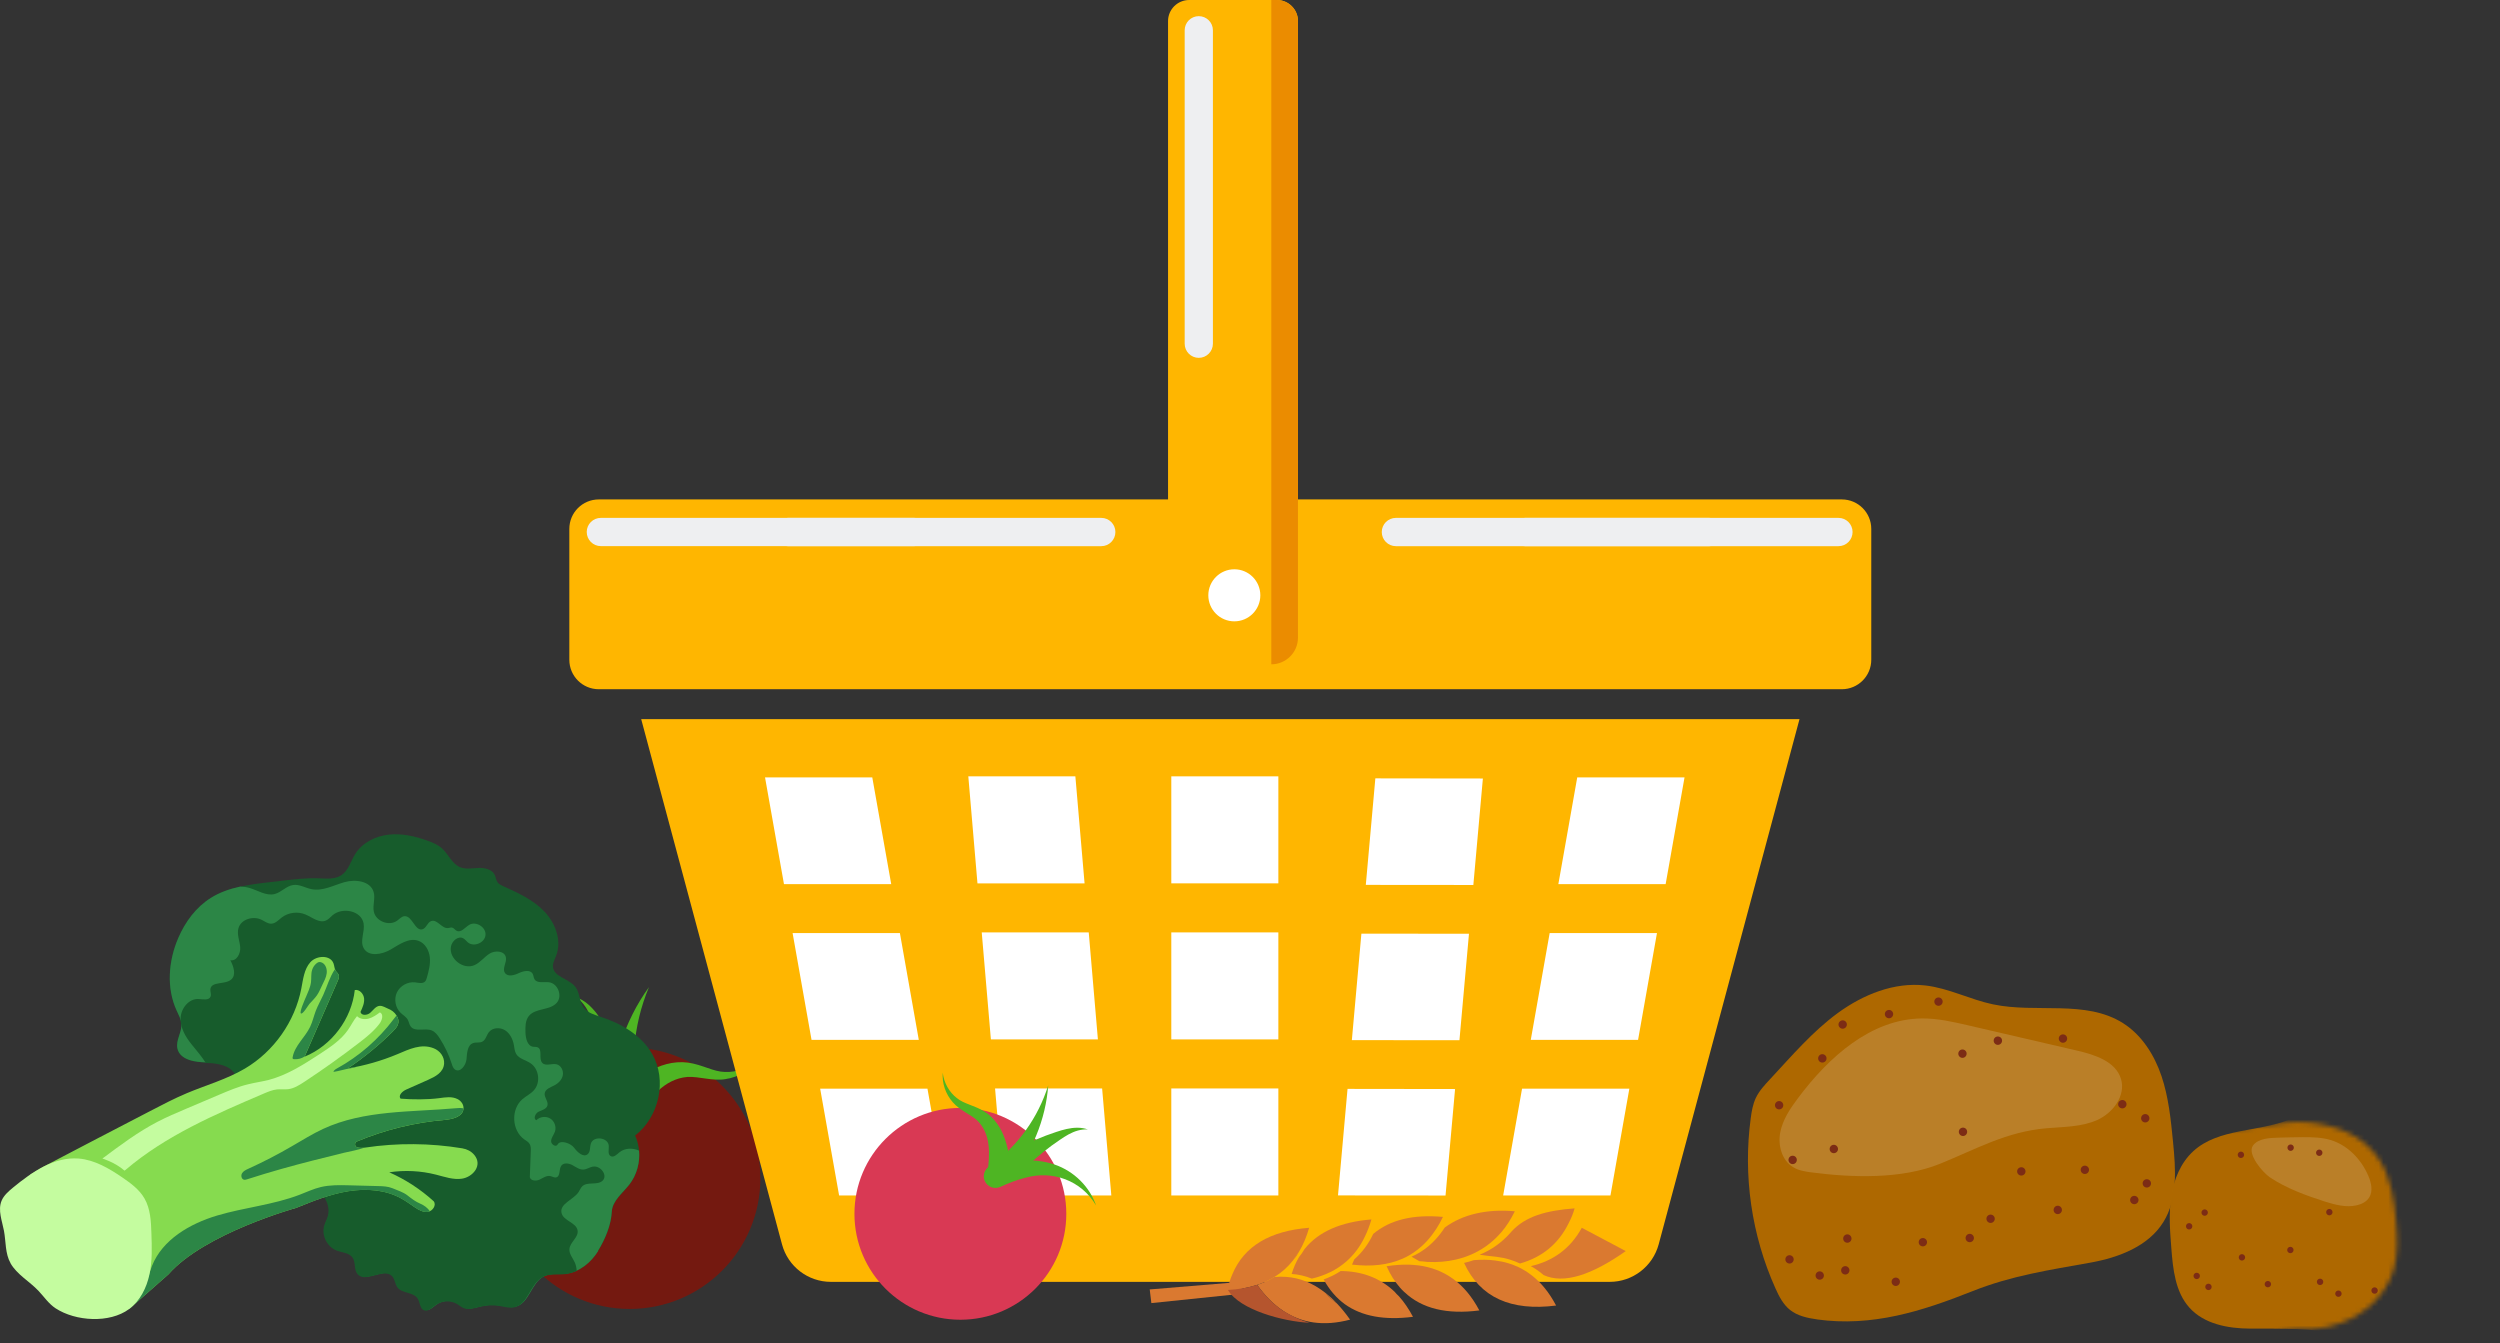 <?xml version="1.0" encoding="UTF-8"?>
<svg xmlns="http://www.w3.org/2000/svg" xmlns:xlink="http://www.w3.org/1999/xlink" viewBox="0 0 521.45 280.13">
  <rect x="0" y="0" width="521.45" height="280.13" fill="#333333" stroke="none"/>
  <defs>
    <style>
      .cls-1 {
        fill: #eeeff1;
      }

      .cls-2 {
        mask: url(#mask);
      }

      .cls-3 {
        fill: #c4fc9f;
      }

      .cls-4 {
        fill: #ae6800;
      }

      .cls-5 {
        fill: #ecddc7;
      }

      .cls-6 {
        fill: #175c2c;
      }

      .cls-7 {
        fill: #741910;
      }

      .cls-8 {
        isolation: isolate;
      }

      .cls-9 {
        fill: #eb8c00;
      }

      .cls-10 {
        fill: #da7930;
      }

      .cls-11 {
        fill: #ffb600;
      }

      .cls-12 {
        fill: #2c8646;
      }

      .cls-13 {
        fill: #fff;
      }

      .cls-14 {
        fill: #86db4f;
      }

      .cls-15 {
        mix-blend-mode: lighten;
        opacity: .2;
      }

      .cls-16 {
        fill: #7c2c15;
      }

      .cls-17 {
        fill: #b5552e;
      }

      .cls-18 {
        fill: #4eb523;
      }

      .cls-19 {
        fill: #d93954;
      }
    </style>
    <mask id="mask" x="451.66" y="227.99" width="69.79" height="52.14" maskUnits="userSpaceOnUse">
      <g id="mask8_12006_14402" data-name="mask8 12006 14402">
        <path class="cls-13" d="M478.96,277.26c4.3.27,8.72-.57,12.44-2.73,3.73-2.16,6.72-5.69,7.9-9.83.94-3.26.76-6.74.44-10.12-.39-4.36-1.05-8.88-3.4-12.58-3.26-5.12-8.87-7.3-14.87-7.89-1.57-.15-3.14-.13-4.7.04l-1.8.2-13.93,1.97s-9.36,2.96-9.38,10.6.06,21.97.06,21.97c0,0,2.23,8.84,12.18,9.45,4.25.26,7.61.1,10.08-.17.96-.1,4.97-.92,4.97-.92h.01Z"/>
      </g>
    </mask>
  </defs>
  <g class="cls-8">
    <g id="illustrations">
      <g>
        <path class="cls-7" d="M131.34,273.02c15.05,0,27.26-12.2,27.26-27.26s-12.21-27.26-27.26-27.26-27.26,12.21-27.26,27.26,12.21,27.26,27.26,27.26Z"/>
        <path class="cls-18" d="M106.01,221.63c6.83-4.21,15.96-2.51,21.77,3.18,1.99,1.81,3.7,3.85,5.26,5.93,1.02,1.32.75,3.23-.59,4.22-1.49,1.15-3.73.59-4.51-1.11-1.01-2.14-2.13-4.17-3.47-6.02-4.02-5.88-11.36-8.72-18.47-6.19h0Z"/>
        <path class="cls-18" d="M120.22,208.01c3.52,1.31,5.45,5.12,7.26,8.17,1.81,3.23,3.38,6.65,4.67,10.22,1.24,3.78-4.21,5.75-5.67,2.04-.53-3.7-.77-7.46-1.76-11.16-.92-3.35-1.52-7.05-4.48-9.26h0Z"/>
        <path class="cls-18" d="M127.35,231.34c-.08-9.37,2.89-18.37,8.01-25.44-3.39,8.06-4,16.89-2.08,24.75.83,4.4-5.73,5.16-5.93.69Z"/>
        <path class="cls-18" d="M128.17,229.47c3.76-4.15,9.18-8.62,15.34-7.83,3.09.45,5.26,1.91,7.72,1.95,2.46.1,5.07-.83,7-2.66-1.55,2.16-4.07,3.74-6.91,4.15-2.63.47-5.47-.59-7.95-.45-4.9.42-7.97,4.52-10.5,8.52-2.49,3.56-7.56-.4-4.7-3.67h0Z"/>
        <g>
          <path class="cls-6" d="M49.39,224.96c-.13-2.54-3.47-3.36-6.03-3.35-2.56.01-5.87-.46-6.38-2.95-.35-1.7.96-3.35.85-5.08-.06-.98-.58-1.87-.99-2.77-2.18-4.71-1.73-10.34.32-15.12,1.44-3.35,3.7-6.44,6.8-8.38,3.59-2.25,7.96-2.8,12.17-3.29.95-.11,1.9-.22,2.85-.33,2.48-.29,4.98-.58,7.48-.49,1.62.06,3.37.25,4.73-.64,1.49-.98,1.96-2.92,2.9-4.43,1.47-2.36,4.21-3.73,6.97-4.04,2.76-.31,5.55.33,8.16,1.28,1.06.38,2.13.83,2.96,1.58,1.36,1.22,2.07,3.19,3.74,3.91,1.2.52,2.57.23,3.88.18,1.3-.05,2.84.27,3.4,1.46.24.51.26,1.11.6,1.56.28.37.72.57,1.14.77,3.08,1.38,6.24,2.83,8.59,5.27,2.34,2.44,3.69,6.13,2.46,9.27-.29.73-.71,1.46-.66,2.24.14,2.18,3.35,2.5,4.68,4.23.95,1.23.8,3.06,1.72,4.31.8,1.1,2.23,1.5,3.53,1.93,4.3,1.38,8.49,3.82,10.76,7.73,3.17,5.48,1.47,13.17-3.55,17.04,1.49,3.26,1.02,7.34-1.16,10.17-1.41,1.85-3.58,3.42-3.71,5.74-.14,2.82-1.4,5.78-2.88,8.17-1.48,2.39-3.85,4.39-6.65,4.71-1.58.19-3.27-.14-4.68.57-2.67,1.35-3.07,5.73-5.99,6.36-.98.21-1.99-.1-2.99-.26-1.35-.22-2.73-.18-4.06.13-1.16.27-2.39.75-3.5.3-.48-.2-.88-.56-1.33-.83-1.38-.84-3.27-.75-4.57.22-.74.55-1.54,1.41-2.39,1.05-.88-.36-.8-1.64-1.32-2.45-.89-1.39-3.24-1.01-4.23-2.33-.49-.67-.5-1.63-1.04-2.27-1.69-1.95-5.62,1.49-7.27-.5-.77-.93-.34-2.43-1.02-3.42-.69-1.03-2.18-1.05-3.34-1.49-1.97-.74-3.17-3.11-2.59-5.14.2-.72.58-1.36.77-2.07.68-2.51-1.14-5.06-3.34-6.44-2.2-1.38-4.79-1.99-7.06-3.26-3.4-1.89-5.92-5.26-6.79-9.05-.76-3.33-1.8-6.37-1.97-9.8h.03Z"/>
          <path class="cls-12" d="M124.72,260.91c1.48-2.39,2.73-5.35,2.88-8.16.12-2.32,2.29-3.91,3.71-5.74,1.52-1.98,2.2-4.55,1.98-7.02-1.35-.59-2.97-.56-4.1.37-.54.45-1.18,1.12-1.8.79-.69-.35-.37-1.37-.41-2.14-.1-1.77-3.19-2.17-3.74-.48-.24.74-.06,1.69-.65,2.2-.9.77-2.13-.38-2.84-1.33-.7-.95-2.9-1.73-3.44-.68-.33.64-1.39,0-1.36-.72.03-.71.57-1.3.8-1.97.34-.99-.09-2.19-.99-2.73-.9-.55-2.16-.39-2.89.36-.7-.31-.22-1.44.47-1.78.7-.34,1.62-.53,1.84-1.28.25-.85-.69-1.67-.57-2.56.14-.88,1.18-1.23,1.97-1.63.86-.43,1.63-1.18,1.81-2.13.19-.95-.36-2.06-1.3-2.29-1-.23-2.27.46-2.98-.29-.82-.86.12-2.77-.97-3.25-.3-.12-.64-.07-.97-.12-1.22-.22-1.53-1.8-1.57-3.04-.03-1.17-.03-2.44.7-3.36,1.37-1.72,4.4-1.12,5.84-2.78,1.24-1.41.21-4.06-1.65-4.27-1.08-.13-2.49.29-3.02-.66-.19-.33-.18-.75-.36-1.09-.51-.94-1.92-.61-2.89-.16-.97.47-2.34.84-2.91-.06-.61-.94.46-2.19.2-3.28-.31-1.31-2.22-1.43-3.36-.74-1.14.7-1.96,1.88-3.18,2.42-2.32,1.03-5.34-1.32-4.92-3.82.2-1.21,1.52-2.37,2.59-1.77.36.2.61.56.93.83,1.25,1.07,3.57.11,3.7-1.54.13-1.64-2.02-2.95-3.42-2.09-.87.54-1.71,1.7-2.61,1.22-.35-.18-.57-.59-.95-.67-.27-.05-.54.08-.81.11-1.33.16-2.3-1.93-3.55-1.46-.79.29-.99,1.44-1.78,1.7-1.58.52-2.13-2.86-3.79-2.72-.59.05-1.02.57-1.5.92-1.66,1.23-4.45.17-4.88-1.85-.29-1.35.35-2.8-.05-4.13-.68-2.28-3.79-2.69-6.07-2.04-2.29.65-4.56,1.94-6.89,1.46-1.3-.26-2.52-1.06-3.83-.86-1.42.2-2.46,1.52-3.85,1.88-1.79.45-3.51-.78-5.29-1.28-.64-.18-1.27-.26-1.91-.27-2.16.48-4.24,1.18-6.11,2.36-3.1,1.94-5.36,5.02-6.8,8.38-2.05,4.77-2.5,10.41-.32,15.13.41.9.92,1.78.99,2.77.11,1.72-1.19,3.38-.85,5.07.51,2.5,3.82,2.96,6.38,2.95,2.55,0,5.9.81,6.03,3.36.17,3.41,1.21,6.46,1.97,9.79.86,3.79,3.4,7.16,6.79,9.05,2.27,1.26,4.86,1.88,7.06,3.26,2.2,1.38,4.01,3.94,3.34,6.44-.2.71-.57,1.36-.77,2.07-.57,2.03.63,4.39,2.59,5.15,1.16.44,2.63.45,3.34,1.49.68,1,.25,2.49,1.02,3.41,1.65,2,5.58-1.45,7.28.51.54.63.55,1.58,1.04,2.26.97,1.32,3.34.95,4.23,2.34.52.8.44,2.08,1.32,2.44.85.36,1.65-.5,2.39-1.05,1.3-.96,3.18-1.06,4.57-.22.45.27.85.63,1.33.83,1.1.45,2.34-.02,3.5-.29,1.33-.32,2.72-.37,4.07-.14.99.17,2,.48,2.99.26,2.92-.62,3.32-5.01,5.99-6.36,1.41-.71,3.11-.38,4.68-.56,2.79-.33,5.17-2.33,6.65-4.72h-.04Z"/>
          <path class="cls-6" d="M123.61,243.33c-.66.15-1.26.59-1.94.62-.84.03-1.56-.54-2.3-.94s-1.81-.54-2.3.14c-.53.75-.14,2.17-1.03,2.42-.42.12-.84-.18-1.27-.27-.79-.15-1.51.41-2.24.75-.73.33-1.85.26-2.02-.52.07-1.8.14-3.61.2-5.42.02-.52.03-1.08-.25-1.52-.25-.42-.7-.65-1.1-.93-2.62-1.86-2.84-6.26-.41-8.38.77-.67,1.74-1.11,2.41-1.87,1.44-1.59,1.09-4.44-.7-5.64-1.01-.68-2.39-.91-3-1.95-.32-.55-.36-1.21-.47-1.82-.22-1.22-.8-2.45-1.85-3.11s-2.61-.58-3.37.4c-.5.65-.65,1.62-1.39,1.99-.57.28-1.28.07-1.88.28-1.24.42-1.28,2.1-1.4,3.4-.13,1.3-1.37,2.88-2.43,2.1-.36-.27-.52-.75-.65-1.18-.6-1.88-1.45-3.67-2.52-5.33-.42-.66-.92-1.32-1.64-1.62-1.44-.58-3.5.41-4.41-.85-.3-.4-.36-.95-.6-1.39-.33-.6-.97-.94-1.47-1.42-1.12-1.06-1.45-2.87-.79-4.27.66-1.39,2.26-2.28,3.79-2.1.72.09,1.58.34,2.08-.18.2-.21.29-.51.37-.79.4-1.4.78-2.84.62-4.28-.16-1.44-.98-2.91-2.35-3.41-1.97-.73-4,.74-5.81,1.81-1.81,1.06-4.61,1.57-5.63-.27-.85-1.52.28-3.44-.02-5.16-.46-2.69-4.45-3.48-6.5-1.7-.43.38-.82.85-1.35,1.08-1.41.62-2.85-.67-4.28-1.26-1.61-.68-3.57-.43-4.95.63-.68.53-1.31,1.26-2.17,1.29-.74.03-1.36-.49-2.02-.81-1.76-.88-4.33-.12-4.84,1.78-.35,1.27.26,2.59.37,3.92.12,1.32-.75,2.98-2.06,2.73.68,1.29,1.28,3.07.19,4.02-1.28,1.13-4.15.33-4.35,2.02-.06.51.24,1.06.04,1.54-.34.86-1.6.56-2.52.51-2.02-.1-3.66,1.96-3.73,3.99-.07,2.02,1.02,3.91,2.3,5.48,1.14,1.41,2.14,2.57,2.96,3.88h.26c2.55,0,5.9.81,6.03,3.35.17,3.42,1.21,6.47,1.97,9.8.86,3.79,3.4,7.16,6.79,9.05,2.27,1.26,4.86,1.88,7.06,3.26,2.2,1.38,4.01,3.94,3.34,6.44-.2.71-.57,1.35-.77,2.07-.57,2.03.63,4.39,2.59,5.14,1.16.44,2.63.46,3.34,1.49.68,1,.25,2.49,1.02,3.42,1.65,2,5.58-1.45,7.28.51.54.63.55,1.58,1.04,2.26.97,1.32,3.34.94,4.23,2.33.52.81.44,2.09,1.32,2.45.85.36,1.65-.5,2.39-1.05,1.3-.97,3.18-1.06,4.57-.22.45.27.85.63,1.33.83,1.1.45,2.34-.03,3.5-.3,1.33-.31,2.72-.36,4.07-.13.99.17,2,.47,2.99.26,2.92-.63,3.32-5.01,5.99-6.36,1.41-.71,3.11-.38,4.68-.57.81-.09,1.59-.33,2.33-.68-.02-.59-.14-1.18-.38-1.73-.42-.94-1.22-1.8-1.13-2.83.12-1.42,1.9-2.4,1.71-3.82-.22-1.71-2.99-2.02-3.36-3.71-.42-1.93,2.47-2.71,3.57-4.36.25-.39.42-.85.75-1.18,1.08-1.06,3.18-.13,4.26-1.19,1.14-1.12-.51-3.27-2.08-2.9l-.03-.02Z"/>
          <path class="cls-14" d="M6.28,245c.84-.43,1.94-1.21,2.77-1.65,7.46-3.94,14.79-7.7,22.28-11.61,2.51-1.31,5.02-2.62,7.63-3.72,4.05-1.7,8.34-2.9,12.13-5.14,6.04-3.57,10.43-9.81,11.76-16.7.37-1.92.58-4.01,1.87-5.47,1.3-1.46,4.2-1.58,4.85.26.18.49.17,1.06.44,1.5.19.31.52.55.64.89.13.4-.03.83-.2,1.22-2.3,5.28-4.61,10.55-6.91,15.82,5.63-2.31,9.8-7.86,10.46-13.9.97-.18,1.84.78,1.94,1.75.1.97-.33,1.91-.74,2.8.11.83,1.4.76,2.02.2.63-.55,1.14-1.38,1.96-1.45.64-.05,1.23.39,1.76.59.72.27,1.35.75,1.76,1.41.96,1.52.07,2.51-.77,3.35-2.87,2.86-6.02,5.44-9.39,7.7,3.57-.59,7.06-1.59,10.4-2.99,2.4-1.01,4.89-2.25,7.52-1.21,1.32.52,2.26,1.78,2.17,3.19-.12,1.85-1.83,2.72-3.35,3.4-1.52.67-3.03,1.34-4.55,2.02-.8.35-1.74,1.24-1.17,1.9,2.5.2,5.59.22,8.07-.11,1.3-.17,2.63-.41,3.85.22.71.38,1.23,1.11,1.2,1.91-.05,1.72-2.28,2.28-3.98,2.42-6.26.53-12.43,2.06-18.23,4.48-.57.24-.53,1.07.06,1.24.48.13,1.08.12,1.58.05,6.72-1.01,13.61-.96,20.32.15.97.16,1.87.62,2.49,1.37,1.84,2.21-.35,4.63-2.57,4.96-1.81.27-3.62-.39-5.4-.84-3.18-.81-6.52-.98-9.76-.49,3.39,1.5,6.53,3.55,9.27,6.04.62.8-.21,2.05-1.21,2.2-1,.14-1.96-.42-2.79-.99-.91-.61-1.79-1.27-2.74-1.79-3.32-1.85-7.33-2.12-11.09-1.52-3.75.6-7.31,2.04-10.83,3.47,0,0-19.16,5.29-26.67,13.87l-8.21,7.24-20.64-28.06v.02Z"/>
          <path class="cls-3" d="M26.23,243.98c8.38-7.14,18.69-11.57,28.83-15.9.88-.37,1.77-.75,2.73-.85.77-.07,1.56.05,2.32-.05,1.22-.15,2.29-.83,3.32-1.5,3.92-2.58,7.74-5.3,11.45-8.16,1.56-1.2,3.12-2.45,4.3-4.03.54-.72.87-1.96.06-2.33-.71.52-1.45,1.05-2.3,1.29-.86.24-1.86.13-2.47-.5-.74.87-1.23,1.92-1.88,2.86-1.48,2.14-3.72,3.61-5.89,5.03-3.38,2.2-6.83,4.43-10.74,5.43-1.39.35-2.82.54-4.21.89-2.12.51-4.12,1.37-6.13,2.22-2.28.96-4.56,1.93-6.83,2.9-2,.85-4,1.7-5.93,2.7-4.09,2.13-7.81,4.91-11.5,7.67,0,0,2.61.77,4.61,2.52l.27-.18h0Z"/>
          <path class="cls-12" d="M63.79,208.02c.43-1.03.94-2.06,1.08-3.17.1-.85-.03-1.75.24-2.57.15-.48.44-.93.82-1.27.19-.17.41-.31.65-.35.22-.02.44.04.64.15.75.41,1.03,1.38.92,2.22-.11.85-.53,1.62-.91,2.39-.36.75-.67,1.52-1.13,2.19-.46.66-1.04,1.2-1.57,1.79-.26.31-1.41,2.3-1.78,1.97-.33-.29.87-2.95,1.04-3.36h0Z"/>
          <path class="cls-12" d="M75.99,239.39c-.47.05-1.02.05-1.47-.07-.58-.17-.63-1-.06-1.24,5.79-2.43,11.97-3.95,18.23-4.48,1.7-.14,3.91-.7,3.98-2.41-.49-.13-1.02-.09-1.52-.04-9.37.84-19.19.35-27.74,4.31-2.24,1.04-4.35,2.36-6.49,3.6-2.96,1.73-6.02,3.31-9.15,4.73-.5.23-1.03.48-1.3.96-.27.47-.09,1.23.45,1.32.2.04.41-.03.62-.09,2.38-.77,4.78-1.49,7.18-2.17,4.3-1.21,8.63-2.29,12.97-3.35,1.41-.34,2.93-.57,4.3-1.08h0Z"/>
          <path class="cls-12" d="M63.53,220.4c2.3-5.28,4.61-10.55,6.91-15.82.17-.39.34-.82.2-1.22-.12-.34-.44-.58-.64-.89-.06-.1-.1-.21-.14-.31-1.1,1.62-1.64,3.6-2.45,5.4-.5,1.1-1.11,2.15-1.54,3.27-.42,1.1-.67,2.27-1.18,3.34-1.06,2.22-3.23,3.93-3.65,6.35-.02.1-.03.21.02.3.07.09.2.11.31.11.85.05,1.55-.17,2.13-.54h-.02.02Z"/>
          <path class="cls-12" d="M74.49,222.48c-.65.14-1.3.27-1.96.37,3.37-2.26,6.52-4.84,9.39-7.7.84-.84,1.72-1.82.78-3.34-.21.25-.41.5-.59.76-3.16,4.21-7.21,7.75-11.83,10.29-.3.17-.64.37-.74.72,1.22-.17,2.4-.59,3.62-.76.46-.07.91-.18,1.32-.33h0Z"/>
          <path class="cls-12" d="M87.74,251.1c-1.14-.49-1.83-1.05-2.81-1.81-.83-.63-2.11-1.06-3.07-1.45-.96-.39-2.01-.43-3.04-.45-2.02-.05-4.04-.1-6.05-.16-1.96-.05-3.94-.09-5.84.36-1.53.36-2.97,1.05-4.44,1.61-5.53,2.12-11.54,2.65-17.22,4.34-5.67,1.7-11.39,5.01-13.57,10.51-.62,1.57-.93,3.26-1.77,4.73-.85,1.49-2.2,2.68-3.12,4.12l.11.15,8.21-7.24c7.5-8.57,26.67-13.87,26.67-13.87,3.52-1.42,7.08-2.85,10.83-3.46,3.75-.61,7.76-.33,11.09,1.52.96.53,1.84,1.18,2.74,1.79.84.57,1.79,1.13,2.79.98.14-.01.27-.06.4-.12-.43-.72-1.24-1.26-1.9-1.55h0Z"/>
          <path class="cls-3" d="M2.19,263.46c-1.13-2.01-.94-4.46-1.36-6.72-.39-2.1-1.32-4.31-.5-6.29.47-1.12,1.43-1.95,2.37-2.73,3.96-3.26,8.6-6.47,13.72-6.07,3.34.28,6.35,2.07,9.12,3.96,1.77,1.21,3.56,2.53,4.61,4.39,1.23,2.15,1.35,4.73,1.43,7.2.1,2.87.2,5.78-.4,8.59-.59,2.81-1.96,5.56-4.26,7.26-4.07,3.01-11.16,2.56-15.32-.16-1.44-.94-2.39-2.39-3.55-3.62-1.85-1.98-4.53-3.42-5.87-5.81Z"/>
        </g>
        <path class="cls-11" d="M384.16,104.17H124.9c-3.4,0-6.15,2.75-6.15,6.15v27.29c0,3.4,2.75,6.15,6.15,6.15h259.26c3.4,0,6.15-2.75,6.15-6.15v-27.29c0-3.4-2.75-6.15-6.15-6.15Z"/>
        <path class="cls-11" d="M335.75,267.37h-162.44c-4.78,0-8.97-3.21-10.2-7.83l-29.37-109.54h241.6l-29.37,109.54c-1.24,4.61-5.43,7.83-10.21,7.83h-.01Z"/>
        <path class="cls-11" d="M248.04,0h18.28c2.43,0,4.41,1.97,4.41,4.4v134.22h-27.1V4.4c0-2.43,1.98-4.4,4.41-4.4Z"/>
        <path class="cls-9" d="M266.32,0h-1.15v138.56c3.07,0,5.56-2.49,5.56-5.56V4.4c0-2.43-1.98-4.4-4.41-4.4Z"/>
        <path class="cls-13" d="M257.46,129.6c2.99,0,5.42-2.43,5.42-5.43s-2.43-5.43-5.42-5.43-5.43,2.43-5.43,5.43,2.43,5.43,5.43,5.43Z"/>
        <path class="cls-13" d="M266.64,161.93h-22.33v22.32h22.33v-22.32Z"/>
        <path class="cls-13" d="M266.64,194.48h-22.33v22.32h22.33v-22.32Z"/>
        <path class="cls-13" d="M266.64,227.03h-22.33v22.32h22.33v-22.32Z"/>
        <path class="cls-13" d="M226.22,184.26h-22.34l-1.91-22.33h22.33l1.92,22.33Z"/>
        <path class="cls-13" d="M229,216.8h-22.32l-1.91-22.32h22.32l1.91,22.32Z"/>
        <path class="cls-13" d="M231.8,249.35h-22.34l-1.91-22.32h22.33l1.92,22.32Z"/>
        <path class="cls-13" d="M185.9,184.41h-22.38s-3.95-22.26-3.95-22.26h22.37l3.95,22.26Z"/>
        <path class="cls-13" d="M191.65,216.89h-22.38l-3.95-22.27h22.38l3.94,22.27Z"/>
        <path class="cls-13" d="M197.41,249.35h-22.39l-3.95-22.27h22.38l3.95,22.27Z"/>
        <path class="cls-13" d="M284.88,184.57l22.43.02,1.99-22.21-22.43-.03-1.99,22.22Z"/>
        <path class="cls-13" d="M281.97,216.95l22.44.02,1.99-22.21-22.44-.02-1.99,22.21Z"/>
        <path class="cls-13" d="M279.08,249.34l22.43.02,1.99-22.21-22.43-.03-1.99,22.22Z"/>
        <path class="cls-13" d="M325.04,184.41h22.38s3.94-22.26,3.94-22.26h-22.38l-3.94,22.26Z"/>
        <path class="cls-13" d="M319.29,216.89h22.38l3.94-22.27h-22.38l-3.94,22.27Z"/>
        <path class="cls-13" d="M313.53,249.35h22.38l3.94-22.27h-22.38l-3.94,22.27Z"/>
        <path class="cls-1" d="M252.99,6.32c0-1.63-1.32-2.95-2.95-2.95s-2.94,1.32-2.94,2.95v65.37c0,1.63,1.32,2.95,2.94,2.95s2.95-1.32,2.95-2.95V6.32Z"/>
        <path class="cls-1" d="M125.33,108.02c-1.63,0-2.95,1.31-2.95,2.94s1.32,2.95,2.95,2.95h65.38c1.62,0,2.94-1.32,2.94-2.95s-1.32-2.94-2.94-2.94h-65.38Z"/>
        <path class="cls-1" d="M164.33,108.02c-1.63,0-2.95,1.32-2.95,2.95s1.32,2.95,2.95,2.95h65.38c1.62,0,2.94-1.32,2.94-2.95s-1.32-2.95-2.94-2.95h-65.38Z"/>
        <path class="cls-1" d="M291.16,108.02c-1.63,0-2.95,1.32-2.95,2.95s1.32,2.95,2.95,2.95h65.38c1.62,0,2.94-1.32,2.94-2.95s-1.32-2.95-2.94-2.95h-65.38Z"/>
        <path class="cls-1" d="M318.09,108.02c-1.63,0-2.95,1.32-2.95,2.95s1.32,2.95,2.95,2.95h65.38c1.62,0,2.94-1.32,2.94-2.95s-1.32-2.95-2.94-2.95h-65.38Z"/>
        <path class="cls-19" d="M200.32,275.27c12.2,0,22.09-9.89,22.09-22.09s-9.89-22.09-22.09-22.09-22.1,9.89-22.1,22.09,9.9,22.09,22.1,22.09Z"/>
        <path class="cls-18" d="M228.62,251.44c-3.09-5.27-9.12-7.35-14.69-5.8-1.8.44-3.55,1.12-5.29,1.92-1.22.56-2.67.02-3.22-1.21-.66-1.38.19-3.07,1.68-3.38,4.13-.96,8.7-1.49,12.84-.08,4.18,1.42,7.38,4.74,8.68,8.55Z"/>
        <path class="cls-18" d="M226.93,235.58c-2.99-.17-5.3,1.81-7.63,3.41-2.3,1.7-4.43,3.57-6.38,5.58-2.3,2.26-5.7-1.03-3.51-3.4,2.67-1.87,5.78-3.12,8.75-4.31,2.72-.95,5.9-2.3,8.77-1.27h0Z"/>
        <path class="cls-18" d="M207.01,242.8c5.29-3.87,9.53-9.67,11.63-16.43-.51,7.06-3.37,14.18-8.31,19.95-.86,1.05-2.43,1.19-3.46.3-1.2-.99-1.11-2.92.14-3.82Z"/>
        <path class="cls-18" d="M205.97,244.56c.51-3.8.75-7.95-2.06-10.77-1.28-1.28-3.6-2.07-5.17-3.87-1.54-1.75-2.28-4.03-2.1-6.19.23,2.15,1.36,4.09,2.94,5.31,1.54,1.26,3.66,1.49,5.8,2.83,4.24,2.72,5.26,8.32,5.42,12.86.06,3.52-5.15,3.33-4.83-.18h0Z"/>
        <path class="cls-10" d="M256.12,269.07s-.05-.08-.07-.12c.24-1.14.57-2.2,1-3.18,2.46-5.88,7.88-9.04,16.01-9.68-.54,1.89-1.24,3.56-2.12,5.01,0,0,0,.01-.02.02-.43.54-.82,1.09-1.17,1.7l-.02.04c-1.12,1.43-2.44,2.6-3.95,3.51-.9.56-1.86,1.02-2.88,1.39-.22.09-.46.18-.69.24-1.84.61-3.88.95-6.09,1.08h0Z"/>
        <path class="cls-10" d="M269.75,262.81c.35-.6.73-1.16,1.17-1.7-.35.61-.74,1.18-1.17,1.7Z"/>
        <path class="cls-10" d="M256.02,269.07s.01-.08.03-.12c.03.04.05.08.07.12h-.1Z"/>
        <path class="cls-10" d="M269.41,265.73c.39-1.28.89-2.44,1.51-3.48l.02-.04c.43-.52.82-1.09,1.17-1.7,0-.01.01-.01.02-.02,2.92-3.63,7.6-5.63,13.92-6.14-.36,1.25-.8,2.42-1.32,3.48-1.01,2.17-2.34,3.91-3.93,5.3-.51.45-1.05.85-1.62,1.23-1.09.72-2.28,1.3-3.56,1.75-.64.24-1.3.42-2.01.58h0c-1.35-.54-2.74-.87-4.19-.97h-.01Z"/>
        <path class="cls-10" d="M269.75,262.81c.35-.6.73-1.16,1.17-1.7-.35.61-.74,1.18-1.17,1.7Z"/>
        <path class="cls-10" d="M282,263.78c.15-.38.31-.75.48-1.11,1.59-1.39,2.92-3.13,3.94-5.29,3.49-2.96,8.35-4.12,14.55-3.56-.45.94-.93,1.8-1.45,2.59v.02s-.02,0-.03,0c-1.17,1.81-2.52,3.27-4.05,4.4-.89.69-1.87,1.25-2.88,1.7-3.05,1.34-6.59,1.71-10.56,1.24h0Z"/>
        <path class="cls-10" d="M296.01,263.04c-.59-.33-1.12-.63-1.6-.92,1.02-.45,1.99-1.01,2.89-1.68,1.52-1.14,2.88-2.6,4.05-4.41h.01c3.73-2.74,8.76-3.91,14.6-3.38-.79,1.62-1.71,3.08-2.77,4.32-.1.1-.18.2-.27.3-1.81,2.05-3.97,3.55-6.38,4.54-.3.13-.62.24-.92.35-.66.23-1.33.42-2.03.58-1.84.41-3.79.58-5.81.47h-.06c-.55-.07-1.12-.13-1.7-.15v-.02Z"/>
        <path class="cls-10" d="M291.28,264.53c.57,0,1.15.06,1.7.13-.58-.03-1.13-.07-1.71-.13h.01Z"/>
        <path class="cls-10" d="M308.62,261.71c2.42-.99,4.57-2.49,6.39-4.54.08-.11.17-.21.26-.3,2.95-3.21,7.24-4.38,13.16-4.83-.37,1.3-.64,1.88-1.18,2.97-2.17,4.49-5.64,7.24-10.21,8.53-.67-.31-1.36-.58-2.08-.8-.88-.28-1.81-.47-2.77-.59-1.43-.14-2.61-.3-3.58-.44h.01Z"/>
        <path class="cls-10" d="M280.52,272.04c-.87-.64-1.67-1.36-2.38-2.2-.01,0-.02-.01-.03-.03-.75-.86-1.43-1.85-2.02-2.95,1.27-.45,2.48-1.04,3.55-1.75,4.4.04,8.16,1.4,11.21,4.29.3.36.62.69.96,1,1.08,1.21,2.04,2.63,2.91,4.26-5.9.76-10.65-.08-14.2-2.62Z"/>
        <path class="cls-10" d="M292.94,269.52c-.34-.3-.66-.64-.97-1-1.08-1.23-2-2.7-2.75-4.41,1.69-.26,3.3-.38,4.84-.32.58.02,1.16.08,1.71.14h.06c5.38.7,9.71,3.66,12.73,9.4-6.73.87-11.96-.35-15.62-3.82h0Z"/>
        <path class="cls-10" d="M305.38,263.42c.69-.16,1.37-.35,2.02-.58,1.58-.13,3.08-.11,4.5.08.96.12,1.88.31,2.78.59.72.22,1.41.5,2.07.8.97.47,1.89,1.04,2.74,1.71h.01c1.97,1.53,3.66,3.6,5.07,6.29-9.37,1.2-15.86-1.64-19.2-8.9h.01Z"/>
        <path class="cls-10" d="M267.59,273.38c-1.99-1.32-3.77-3.14-5.37-5.39.23-.07.47-.14.69-.24,1.02-.37,1.98-.83,2.88-1.39.84-.08,1.64-.09,2.45-.03,1.44.1,2.84.42,4.18.96h.01c1.39.57,2.73,1.36,4.03,2.38,0,.01.02.01.02.02.71.85,1.52,1.57,2.39,2.2.94.99,1.85,2.11,2.73,3.36-5.52,1.46-10.14.72-14-1.86h-.01Z"/>
        <path class="cls-10" d="M278.86,271.88c-.87-.63-1.67-1.35-2.38-2.2.82.65,1.61,1.37,2.38,2.2Z"/>
        <path class="cls-10" d="M321.96,265.94h-.01c-.82-.72-1.71-1.33-2.65-1.85,4.62-1.06,8.24-3.63,10.63-8l9.17,4.86c-7.05,4.96-12.88,6.95-17.14,5h0Z"/>
        <path class="cls-10" d="M256.74,267.55l-16.93,1.4.34,2.85,20.66-2.14-4.07-2.11Z"/>
        <path class="cls-17" d="M273.13,275.91c-5.43-.26-14.54-2.67-17.01-6.85,2.22-.12,4.26-.47,6.09-1.08,1.61,2.25,3.39,4.07,5.37,5.39,1.78,1.12,3.62,1.98,5.54,2.53h.01Z"/>
        <path class="cls-4" d="M378.95,275.19c-1.98-.28-4.02-.72-5.59-1.97-1.43-1.14-2.29-2.83-3.04-4.5-4.97-11.05-6.78-23.49-5.15-35.5.19-1.44.44-2.9,1.06-4.21.72-1.52,1.91-2.78,3.06-4.01,4.46-4.79,8.74-9.82,14.02-13.69,5.28-3.86,11.78-6.51,18.29-5.76,4.86.56,9.33,2.94,14.11,3.94,9.03,1.9,19.3-1.02,27.1,3.91,3.93,2.48,6.56,6.66,8.04,11.06,1.48,4.41,1.95,9.08,2.4,13.71.56,5.69,1.01,11.86-2.01,16.72-3.14,5.07-9.3,7.4-15.17,8.46-8.7,1.57-16.45,2.7-24.67,5.97-10.57,4.2-20.94,7.49-32.46,5.88h.01Z"/>
        <g class="cls-15">
          <path class="cls-5" d="M377.85,244.54c-1.35-.18-2.73-.4-3.88-1.12-2.32-1.42-3.16-4.53-2.65-7.2.51-2.68,2.08-5.01,3.72-7.19,6.35-8.5,15.21-16.5,25.82-16.6,3.31-.03,6.57.72,9.79,1.47,7.54,1.75,15.09,3.49,22.63,5.25,3.71.86,8.04,2.27,9.12,5.92,1.03,3.44-1.67,7.07-4.96,8.54-3.28,1.47-7.01,1.41-10.59,1.72-8.39.73-14.62,4.33-22.15,7.39-8.07,3.28-18.36,2.92-26.84,1.82h-.01Z"/>
        </g>
        <path class="cls-16" d="M373.91,242.81c.48,0,.87-.39.87-.88s-.39-.87-.87-.87-.87.39-.87.87.39.88.87.88Z"/>
        <path class="cls-16" d="M371.09,231.4c.48,0,.87-.39.87-.87s-.39-.87-.87-.87-.87.39-.87.87.39.87.87.87Z"/>
        <path class="cls-16" d="M382.5,240.53c.48,0,.87-.39.87-.87s-.39-.88-.87-.88-.87.39-.87.88.39.87.87.87Z"/>
        <path class="cls-16" d="M409.44,236.95c.48,0,.87-.39.87-.88s-.39-.87-.87-.87-.87.39-.87.87.39.88.87.88Z"/>
        <path class="cls-16" d="M409.33,220.65c.48,0,.87-.4.87-.88s-.39-.87-.87-.87-.87.39-.87.87.39.88.87.88Z"/>
        <path class="cls-16" d="M416.71,217.94c.49,0,.88-.39.88-.88s-.39-.87-.88-.87-.87.39-.87.87.39.88.87.88Z"/>
        <path class="cls-16" d="M430.3,217.5c.48,0,.87-.4.87-.88s-.39-.87-.87-.87-.88.39-.88.87.39.88.88.88Z"/>
        <path class="cls-16" d="M442.68,231.19c.48,0,.87-.39.87-.87s-.39-.88-.87-.88-.88.39-.88.88.4.87.88.87Z"/>
        <path class="cls-16" d="M421.61,245.2c.48,0,.87-.39.87-.87s-.39-.87-.87-.87-.88.39-.88.87.39.87.88.87Z"/>
        <path class="cls-16" d="M434.86,244.87c.48,0,.87-.39.87-.87s-.39-.87-.87-.87-.87.39-.87.87.39.87.87.87Z"/>
        <path class="cls-16" d="M447.78,247.7c.49,0,.88-.39.88-.87s-.39-.87-.88-.87-.87.39-.87.87.39.87.87.87Z"/>
        <path class="cls-16" d="M445.17,251.17c.49,0,.88-.39.88-.87s-.39-.87-.88-.87-.87.39-.87.87.39.87.87.87Z"/>
        <path class="cls-16" d="M429.21,253.24c.48,0,.87-.39.87-.87s-.39-.88-.87-.88-.87.39-.87.88.39.87.87.87Z"/>
        <path class="cls-16" d="M395.42,268.23c.48,0,.87-.39.87-.88s-.39-.87-.87-.87-.87.39-.87.87.39.88.87.88Z"/>
        <path class="cls-16" d="M384.89,265.84c.48,0,.87-.39.87-.87s-.39-.88-.87-.88-.87.39-.87.88.39.87.87.87Z"/>
        <path class="cls-16" d="M379.56,266.92c.48,0,.87-.39.87-.87s-.39-.87-.87-.87-.87.39-.87.87.39.87.87.87Z"/>
        <path class="cls-16" d="M373.26,263.55c.48,0,.87-.39.87-.87s-.39-.87-.87-.87-.87.39-.87.87.39.87.87.87Z"/>
        <path class="cls-16" d="M385.32,259.21c.48,0,.87-.39.87-.87s-.39-.88-.87-.88-.87.39-.87.88.39.87.87.87Z"/>
        <path class="cls-16" d="M410.85,259.1c.48,0,.87-.39.87-.87s-.39-.88-.87-.88-.87.39-.87.88.39.87.87.87Z"/>
        <path class="cls-16" d="M415.2,255.08c.48,0,.87-.39.87-.87s-.39-.87-.87-.87-.87.39-.87.87.39.87.87.87Z"/>
        <path class="cls-16" d="M401.07,259.97c.48,0,.87-.39.87-.87s-.39-.87-.87-.87-.87.39-.87.87.39.87.87.87Z"/>
        <path class="cls-16" d="M380.1,221.63c.49,0,.88-.39.88-.87s-.39-.88-.88-.88-.87.39-.87.88.39.87.87.87Z"/>
        <path class="cls-16" d="M384.35,214.57c.48,0,.87-.4.87-.88s-.39-.87-.87-.87-.88.39-.88.87.39.88.88.88Z"/>
        <path class="cls-16" d="M394.01,212.39c.48,0,.87-.39.87-.87s-.39-.87-.87-.87-.87.39-.87.87.39.87.87.87Z"/>
        <path class="cls-16" d="M404.33,209.79c.48,0,.87-.39.87-.87s-.39-.87-.87-.87-.87.39-.87.87.39.87.87.87Z"/>
        <path class="cls-16" d="M447.46,234.12c.48,0,.87-.39.87-.87s-.39-.88-.87-.88-.87.39-.87.88.39.87.87.87Z"/>
        <g class="cls-2">
          <g>
            <path class="cls-4" d="M514.23,278.44c1.47-.48,2.96-1.09,3.98-2.24.94-1.06,1.37-2.45,1.71-3.82,2.29-9.06,2-18.74-.85-27.63-.34-1.07-.73-2.14-1.37-3.05-.76-1.06-1.82-1.86-2.86-2.65-4.02-3.03-7.95-6.28-12.47-8.5-4.52-2.22-9.82-3.36-14.65-1.93-3.62,1.08-6.69,3.48-10.19,4.89-6.59,2.65-14.78,1.8-20.04,6.59-2.65,2.42-4.08,5.94-4.62,9.48-.53,3.54-.26,7.16.02,10.73.34,4.39.82,9.14,3.76,12.42,3.06,3.43,8.04,4.37,12.64,4.39,6.82.02,12.85-.15,19.53,1.22,8.59,1.77,16.89,2.88,25.41.11h0Z"/>
            <g class="cls-15">
              <path class="cls-5" d="M475.37,237.29c1.65-.04,3.3-.09,4.95-.1,1.96,0,3.95.04,5.82.6,3.59,1.1,6.42,4.08,7.87,7.53.6,1.42.98,3.15.15,4.46-.56.88-1.56,1.39-2.59,1.62-2.23.52-4.55-.12-6.74-.81-3.9-1.26-7.94-2.72-11.37-5.02-1.51-1.02-4.79-4.85-3.54-6.62,1.12-1.57,3.73-1.61,5.44-1.66h.01Z"/>
            </g>
            <path class="cls-16" d="M485.86,253.5c.37,0,.66-.3.66-.67s-.29-.67-.66-.67-.67.3-.67.67.3.67.67.67Z"/>
            <path class="cls-16" d="M483.75,241.11c.37,0,.67-.3.67-.67s-.3-.67-.67-.67-.67.3-.67.67.3.67.67.67Z"/>
            <path class="cls-16" d="M477.78,240.05c.37,0,.67-.3.67-.67s-.3-.67-.67-.67-.67.3-.67.67.3.67.67.67Z"/>
            <path class="cls-16" d="M467.41,241.54c.37,0,.67-.3.67-.67s-.3-.67-.67-.67-.67.3-.67.67.3.67.67.67Z"/>
            <path class="cls-16" d="M459.85,253.59c.37,0,.67-.3.67-.67s-.3-.67-.67-.67-.67.3-.67.67.3.67.67.67Z"/>
            <path class="cls-16" d="M477.73,261.39c.36,0,.66-.3.66-.67s-.3-.66-.66-.66-.67.29-.67.66.3.67.67.67Z"/>
            <path class="cls-16" d="M467.62,262.93c.37,0,.67-.3.67-.67s-.3-.67-.67-.67-.66.3-.66.67.29.67.66.67Z"/>
            <path class="cls-16" d="M458.19,266.8c.37,0,.67-.3.67-.67s-.3-.66-.67-.66-.67.3-.67.66.3.67.67.67Z"/>
            <path class="cls-16" d="M460.64,269.09c.37,0,.67-.3.67-.67s-.3-.67-.67-.67-.67.3-.67.67.3.67.67.67Z"/>
            <path class="cls-16" d="M473.03,268.51c.37,0,.67-.3.67-.66s-.3-.67-.67-.67-.67.3-.67.67.3.66.67.66Z"/>
            <path class="cls-16" d="M487.75,270.5c.37,0,.67-.3.67-.66s-.3-.67-.67-.67-.67.3-.67.67.3.66.67.66Z"/>
            <path class="cls-16" d="M483.92,268.04c.37,0,.67-.3.67-.67s-.3-.67-.67-.67-.67.3-.67.67.3.67.67.67Z"/>
            <path class="cls-16" d="M495.29,269.85c.37,0,.67-.3.67-.67s-.3-.67-.67-.67-.67.3-.67.67.3.67.67.67Z"/>
            <path class="cls-16" d="M456.61,256.45c.37,0,.67-.3.67-.67s-.3-.67-.67-.67-.66.3-.66.67.29.67.66.67Z"/>
          </g>
        </g>
      </g>
    </g>
  </g>
</svg>